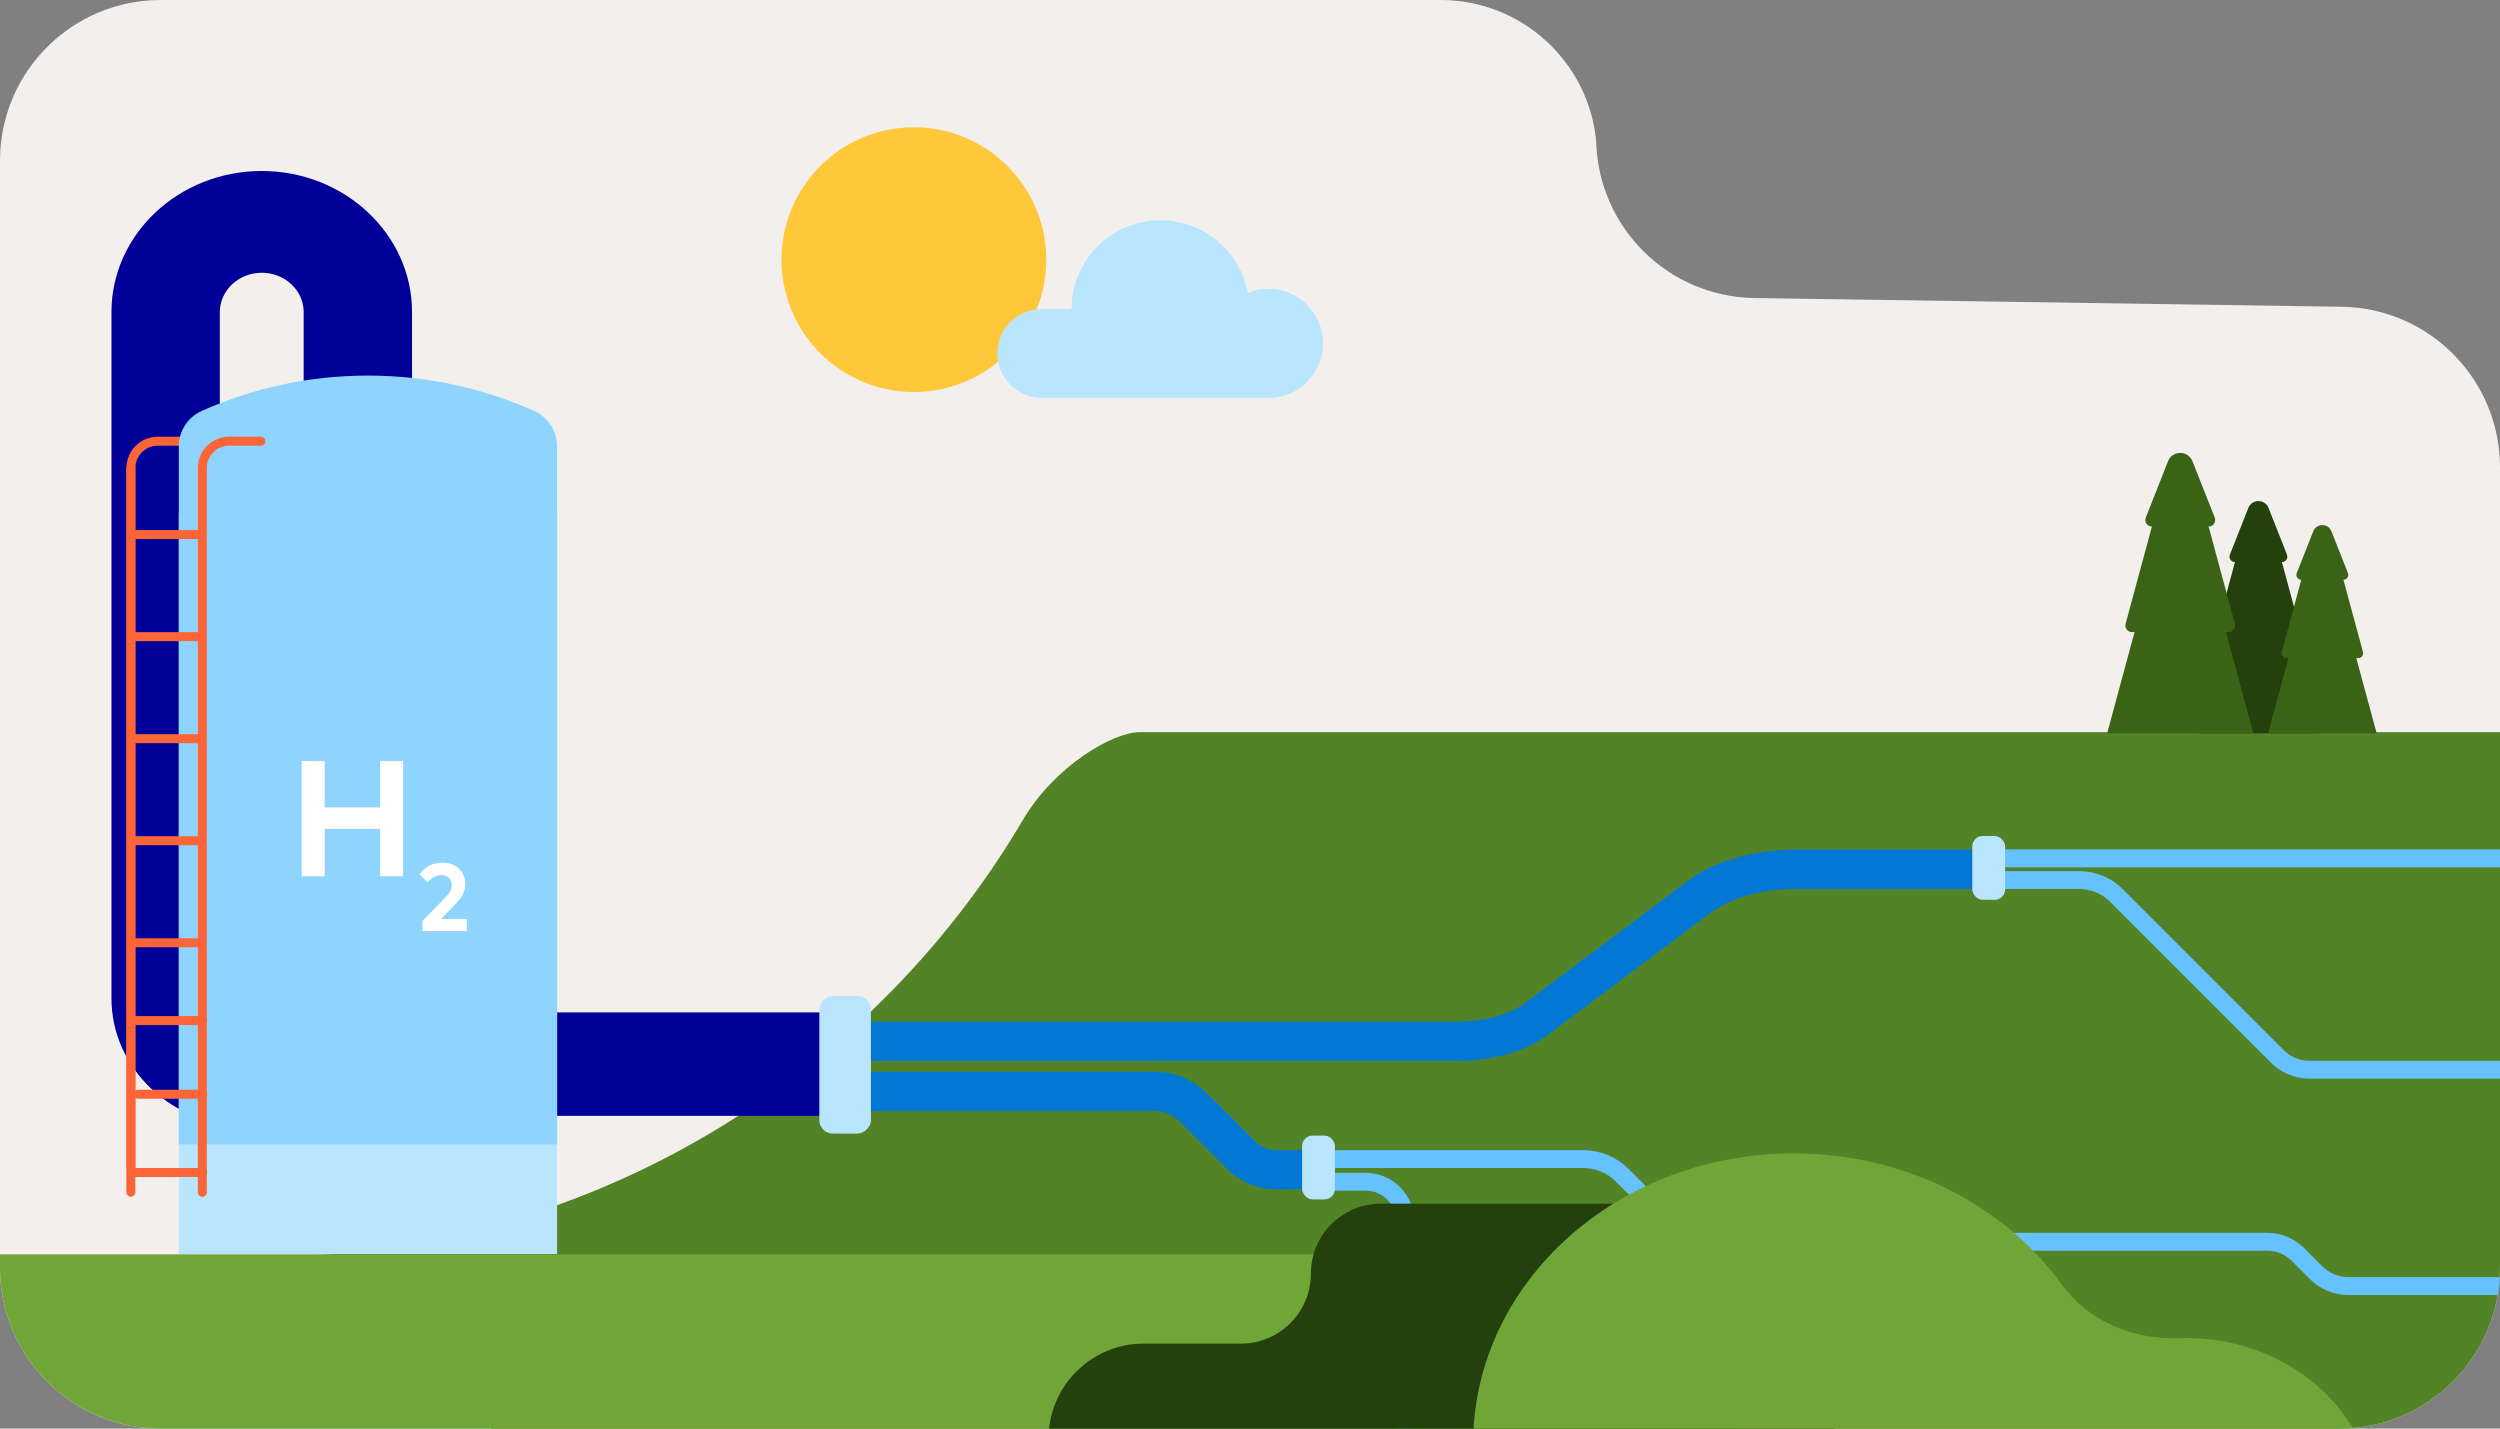 <?xml version="1.0" encoding="UTF-8"?>
<svg id="Ebene_1" data-name="Ebene 1" xmlns="http://www.w3.org/2000/svg" xmlns:xlink="http://www.w3.org/1999/xlink" viewBox="0 0 700 400">
  <rect x="0" y="0" width="700" height="400" fill="#808080" stroke="none"/>
  <defs>
    <style>
      .cls-1 {
        fill: #70a638;
      }

      .cls-2 {
        fill: #ffc83a;
        stroke: #ffc83a;
        stroke-width: 2.35px;
      }

      .cls-3 {
        fill: #fff;
      }

      .cls-4 {
        fill: #70a638;
      }

      .cls-5 {
        fill: #23400d;
      }

      .cls-6 {
        fill: #8fd4ff;
      }

      .cls-7 {
        fill: #3b6315;
      }

      .cls-8 {
        stroke: #0278d4;
        stroke-width: 11px;
      }

      .cls-8, .cls-9, .cls-10 {
        fill: none;
        stroke-miterlimit: 10;
      }

      .cls-9 {
        stroke: #66c2ff;
        stroke-width: 5px;
      }

      .cls-11 {
        fill: #bae5ff;
      }

      .cls-12 {
        fill: #538327;
      }

      .cls-13 {
        fill: #009;
      }

      .cls-14 {
        fill: #f3efec;
      }

      .cls-15 {
        fill: #bae5ff;
      }

      .cls-10 {
        stroke: #fc6538;
        stroke-linecap: round;
        stroke-width: 2.52px;
      }

      .cls-16 {
        clip-path: url(#clippath);
      }
    </style>
    <clipPath id="clippath">
      <path class="cls-14" d="M446.93,39.45c.53,24.17,20.06,43.6,44.23,44l164.51,2.44c24.59.37,44.33,20.4,44.33,45v224.11c0,24.85-20.15,45-45,45H45c-24.85,0-45-20.15-45-45V45C0,20.15,20.15,0,45,0h358.39c22.5,0,41.33,17.06,43.54,39.45h0Z"/>
    </clipPath>
  </defs>
  <g>
    <path class="cls-14" d="M446.93,39.45c.53,24.17,20.06,43.6,44.23,44l164.51,2.44c24.59.37,44.33,20.4,44.33,45v224.11c0,24.85-20.15,45-45,45H45c-24.85,0-45-20.15-45-45V45C0,20.15,20.15,0,45,0h358.39c22.5,0,41.33,17.06,43.54,39.45h0Z"/>
    <g class="cls-16">
      <g>
        <g id="Landschaft">
          <path class="cls-12" d="M55.01,352.05h16.98c88.13,0,169.68-46.59,214.44-122.5,8.97-15.21,25.31-24.55,32.67-24.55h1269.86c33.97,0,54.4,16.65,59.15,39.85l31.88,155.15H137.62l-82.62-47.95h.01Z"/>
        </g>
        <path class="cls-13" d="M236.64,283.48H96.46v28.97h140.19v-28.97Z"/>
        <path class="cls-8" d="M240.43,291.57h167.53c8.75,0,17-2.33,22.29-6.3l45.59-34.2c6.46-4.84,16.52-7.69,27.21-7.69h52.75"/>
        <g>
          <path class="cls-9" d="M371.24,324.54h72.03c4.12,0,8.07,1.64,10.98,4.55l14.51,14.51c2.62,2.62,6.18,4.1,9.9,4.1h156.21c3.19,0,6.25,1.27,8.51,3.53l5.1,5.1c2.41,2.41,5.69,3.77,9.1,3.77h44.93"/>
          <path class="cls-9" d="M367.28,330.88h15.07c6.15,0,11.13,4.98,11.13,11.13v58.79"/>
          <path class="cls-4" d="M487.75,401.6H-241.25l12.4-27.57c6.25-13.89,20.05-22.82,35.28-22.82H445.47c18.1,0,33.77,12.54,37.74,30.2l4.54,20.19Z"/>
        </g>
        <path class="cls-8" d="M236.64,305.61h86.85c3.96,0,7.76,1.57,10.56,4.38l13.39,13.39c2.67,2.67,6.28,4.16,10.05,4.16h16.29"/>
        <rect class="cls-15" x="217.37" y="290.9" width="38.54" height="14.45" rx="3.76" ry="3.76" transform="translate(-61.49 534.77) rotate(-90)"/>
        <line class="cls-9" x1="555.27" y1="240.35" x2="722.87" y2="240.35"/>
        <path class="cls-9" d="M557.99,246.42h24.23c3.88,0,7.61,1.54,10.35,4.29l45.07,45.07c2.4,2.4,5.65,3.75,9.05,3.75h57.28"/>
        <rect class="cls-15" x="552.24" y="234.08" width="9.19" height="17.87" rx="2.94" ry="2.94"/>
        <rect class="cls-15" x="364.59" y="317.96" width="9.19" height="17.87" rx="2.94" ry="2.94"/>
        <g id="Kammer">
          <path class="cls-13" d="M84.93,315.43h-15.49c-21.07,0-38.23-16.09-38.23-35.89V87.39c0-21.79,18.87-39.51,42.08-39.51s42.08,17.72,42.08,39.51v24.53h-30.34v-24.53c0-6.08-5.27-11.02-11.74-11.02s-11.74,4.95-11.74,11.02v192.16c0,4.08,3.54,7.4,7.89,7.4h15.49v28.49Z"/>
          <path class="cls-10" d="M53.06,123.54h-8.89c-4.15,0-7.51,3.36-7.51,7.51v195.75"/>
          <path class="cls-15" d="M50.07,351.12h105.92v-207.5H50.07v207.5Z"/>
          <path class="cls-6" d="M50.07,320.43V124.93c0-4.28,2.54-8.14,6.45-9.89,14.21-6.35,29.94-9.88,46.51-9.88s32.31,3.54,46.51,9.88c3.91,1.75,6.45,5.61,6.45,9.89v195.51H50.07Z"/>
          <path class="cls-10" d="M37.32,149.67h19.12"/>
          <path class="cls-10" d="M37.32,178.25h19.12"/>
          <path class="cls-10" d="M37.32,206.83h19.12"/>
          <path class="cls-10" d="M37.32,235.4h19.12"/>
          <path class="cls-10" d="M37.32,263.97h19.12"/>
          <path class="cls-10" d="M38.73,306.39h18.04"/>
          <path class="cls-10" d="M38.16,285.75h18.59"/>
          <path class="cls-10" d="M37.16,328.3h19.6"/>
          <path class="cls-10" d="M73.05,123.54h-8.89c-4.15,0-7.51,3.36-7.51,7.51v202.78"/>
          <path class="cls-10" d="M36.64,131.05v202.78"/>
          <path class="cls-3" d="M84.47,245.36v-32.28h6.43v13h15.54v-13h6.43v32.28h-6.43v-13.28h-15.54v13.28h-6.43Z"/>
          <path class="cls-3" d="M118.29,260.71v-2.84l6.65-6.82c.99-1,1.54-2.05,1.54-3.23,0-1.63-1.14-2.81-2.88-2.81s-2.85.96-3.82,2.08l-2.34-2.3c1.02-1.33,2.93-3.24,6.43-3.24,3.94,0,6.39,2.48,6.39,6.07,0,2.3-1.16,3.9-2.72,5.5l-4.02,4.18h7.19v3.4h-12.42Z"/>
        </g>
      </g>
      <path class="cls-5" d="M513.96,337.03h-127.32c-10.82,0-19.59,8.77-19.59,19.59s-8.77,19.59-19.59,19.59h-27.21c-14.72,0-26.65,11.93-26.65,26.65h219.85s.53-16.63.53-16.63v-49.21h-.01Z"/>
      <path class="cls-1" d="M412.49,403.21c.62-44.42,40.55-80.25,89.74-80.25,31.43,0,59.08,14.62,75.12,36.77,7.17,9.91,19.53,15.43,32.6,14.96.72-.03,1.44-.04,2.17-.04,21.64,0,40.23,11.74,48.49,28.56h-248.12Z"/>
    </g>
  </g>
  <path class="cls-5" d="M621.76,181.85h-.6c-1,0-1.74-.96-1.47-1.93l6.1-22.54c-1.08,0-1.82-1.09-1.42-2.09l5.16-13.06c.46-1.16,1.58-1.93,2.83-1.93s2.37.76,2.83,1.93l5.16,13.06c.39,1-.34,2.09-1.42,2.09l6.1,22.54c.26.97-.47,1.93-1.47,1.93h-.6l6.35,23.48h-33.92l6.35-23.48Z"/>
  <path class="cls-7" d="M640.74,184.28h-.53c-.9,0-1.56-.86-1.32-1.73l5.47-20.21c-.97,0-1.63-.97-1.27-1.87l4.63-11.71c.41-1.05,1.42-1.73,2.54-1.73s2.13.68,2.54,1.73l4.63,11.71c.36.9-.3,1.87-1.27,1.87l5.47,20.21c.24.87-.42,1.73-1.32,1.73h-.54l5.7,21.05h-30.41l5.7-21.05h-.01Z"/>
  <path class="cls-7" d="M597.67,176.98h-.72c-1.21,0-2.1-1.15-1.78-2.33l7.36-27.21c-1.3,0-2.19-1.32-1.71-2.53l6.23-15.77c.55-1.41,1.91-2.33,3.42-2.33s2.87.93,3.42,2.33l6.23,15.77c.48,1.21-.41,2.53-1.71,2.53l7.36,27.21c.32,1.17-.56,2.33-1.78,2.33h-.72l7.67,28.35h-40.94l7.67-28.35Z"/>
  <g>
    <path class="cls-2" d="M291.78,72.7c0,19.82-16.07,35.89-35.89,35.89s-35.89-16.07-35.89-35.89,16.07-35.89,35.89-35.89,35.89,16.07,35.89,35.89Z"/>
    <path class="cls-11" d="M355.17,80.88c-2.05,0-4.01.41-5.79,1.14-2.13-11.58-12.27-20.35-24.46-20.35-13.74,0-24.88,11.14-24.88,24.88h-8.83v.02c-6.64.26-11.94,5.71-11.94,12.42s5.57,12.44,12.44,12.44h63.47c8.44,0,15.28-6.84,15.28-15.28s-6.84-15.28-15.28-15.28h0Z"/>
  </g>
</svg>